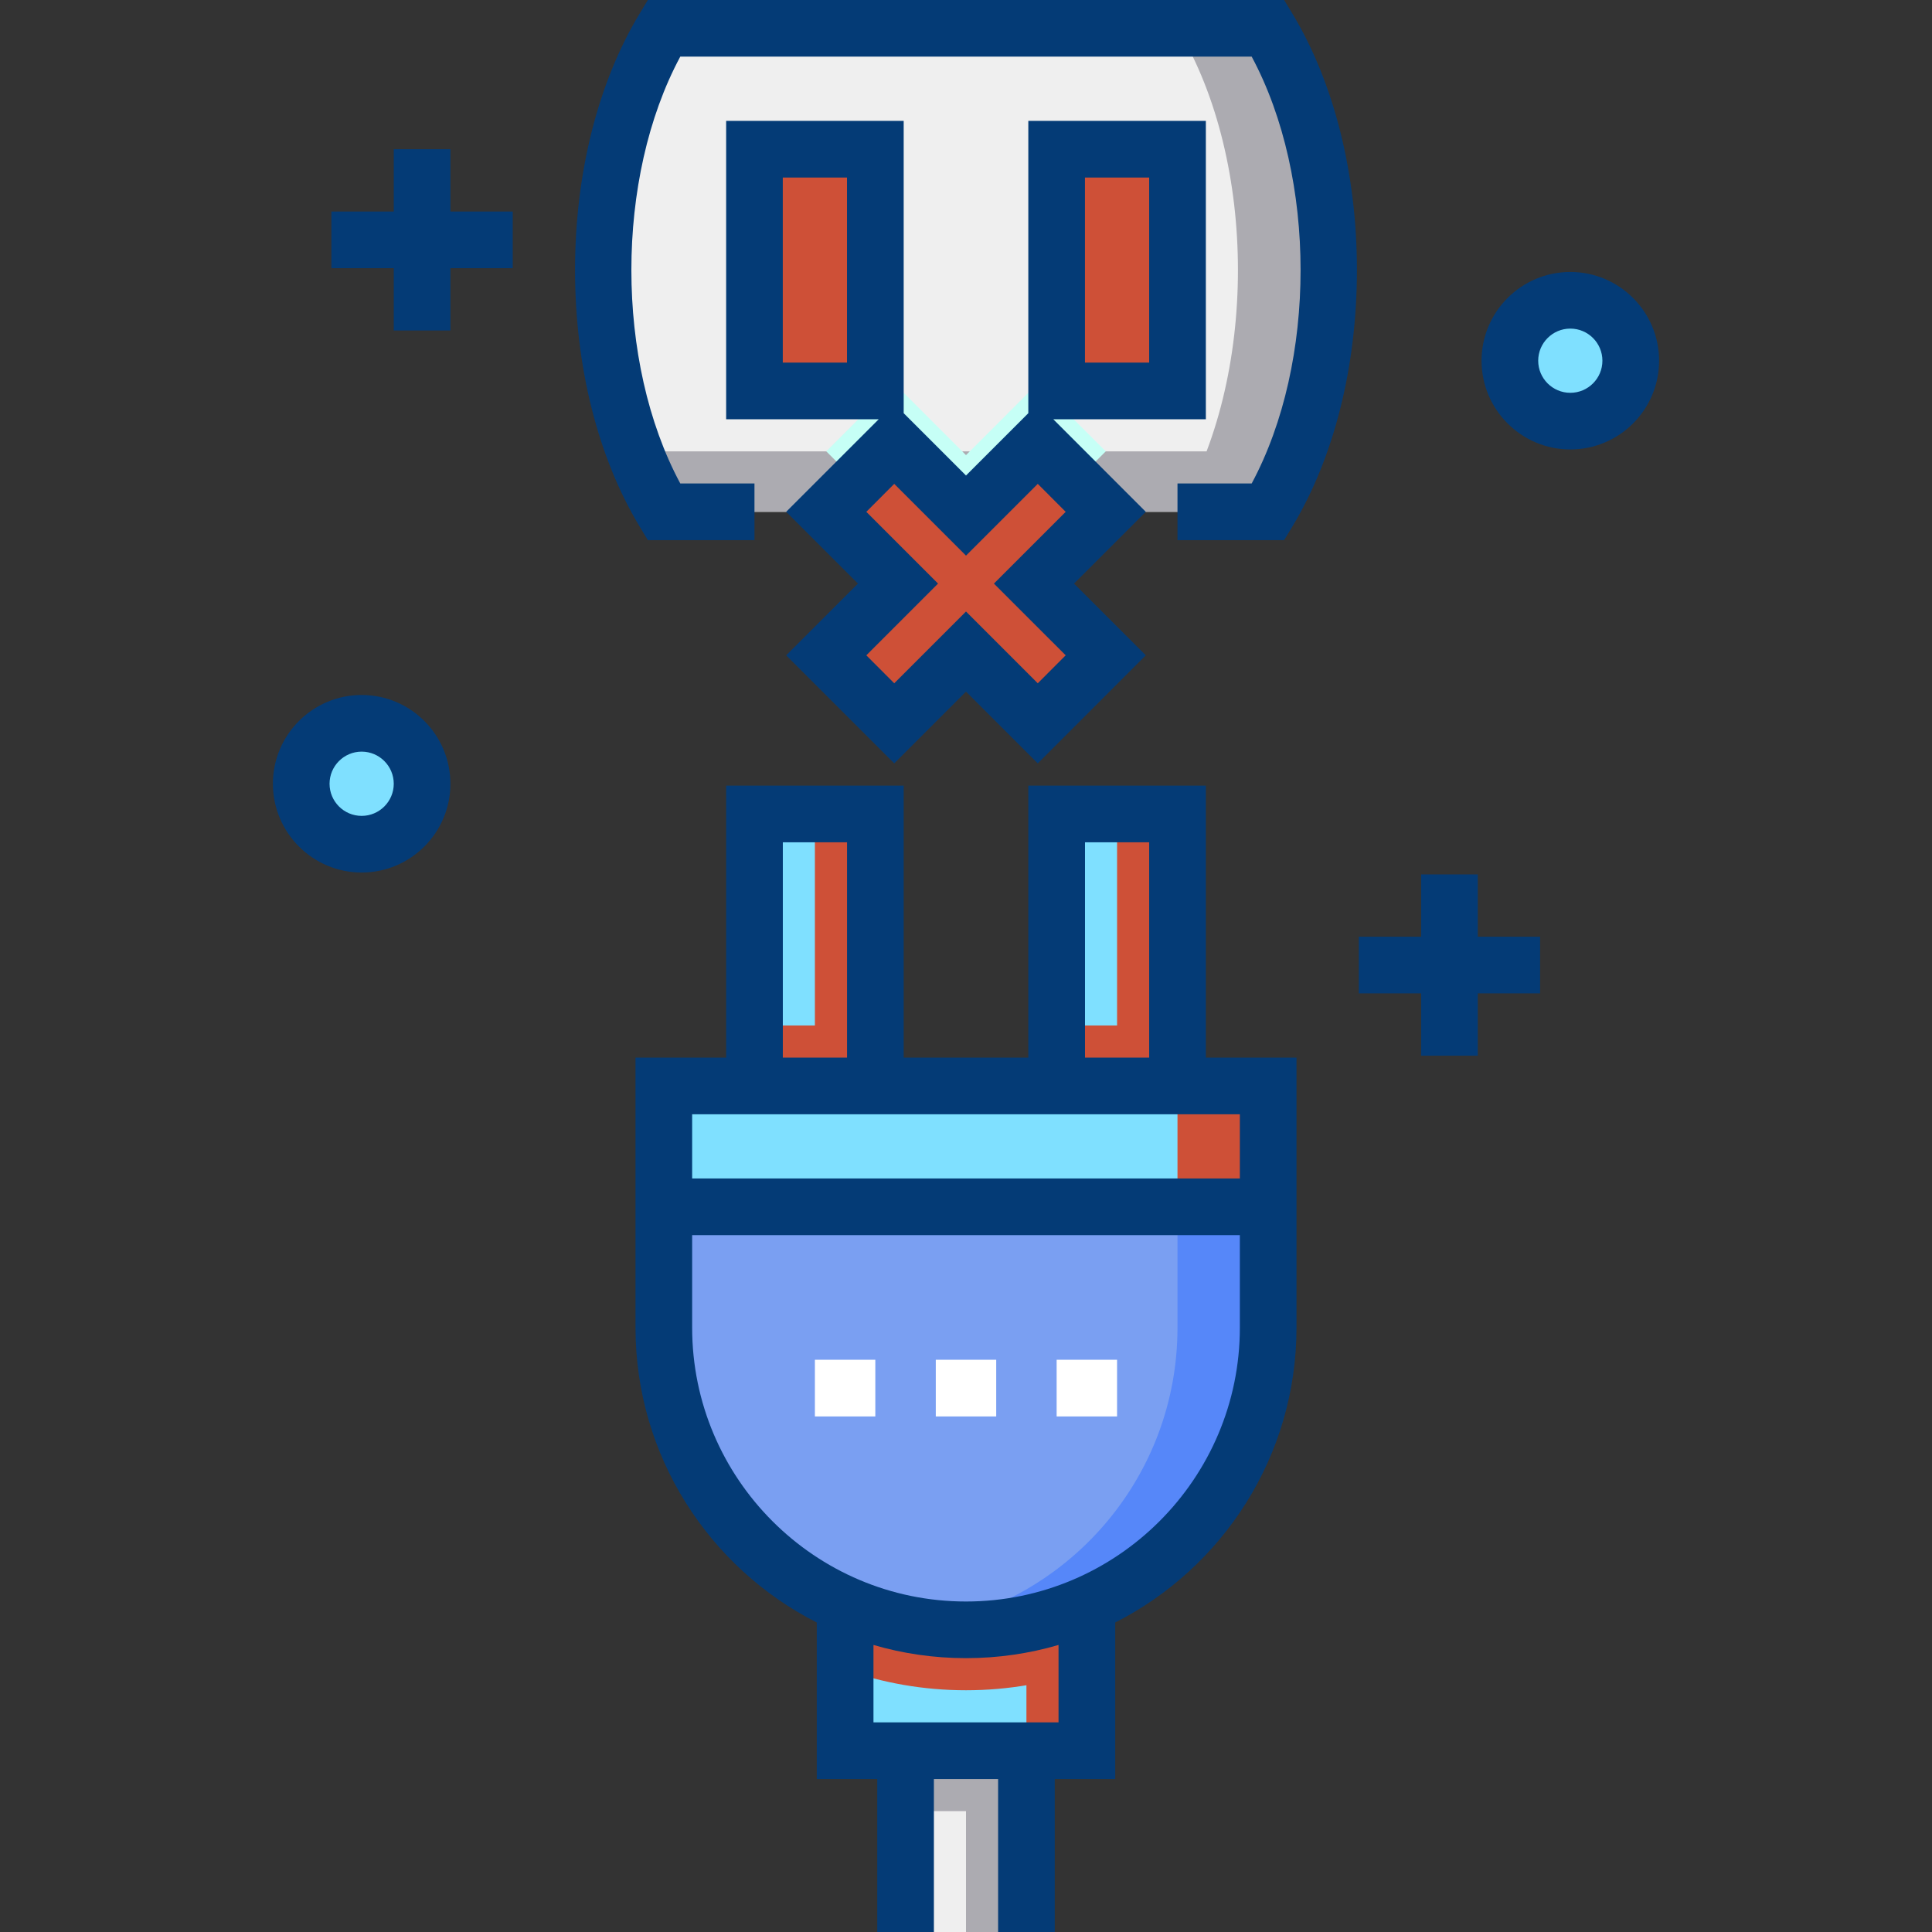 <svg width="47" height="47" viewBox="0 0 47 47" fill="none" xmlns="http://www.w3.org/2000/svg">
<rect x="0" y="0" width="47" height="47" fill="#333333" stroke="none"/>
<g clip-path="url(#clip0)">
<path d="M22.029 42.589H24.97V47H22.029V42.589Z" fill="#EFEFEF"/>
<path d="M22.029 42.589H24.97V44.06H22.029V42.589Z" fill="#ACABB1"/>
<path d="M23.5 42.589H24.97V47H23.5V42.589Z" fill="#ACABB1"/>
<path d="M23.5 39.649C22.454 39.649 21.46 39.429 20.56 39.036V42.589H26.44V39.036C25.54 39.429 24.546 39.649 23.5 39.649Z" fill="#7FE0FF"/>
<path d="M26.44 39.035V42.589H24.97V39.501C25.482 39.397 25.973 39.239 26.44 39.035Z" fill="#CE5037"/>
<path d="M20.56 39.036V40.617C21.479 40.942 22.469 41.119 23.5 41.119C24.531 41.119 25.52 40.942 26.44 40.617V39.036C25.54 39.429 24.546 39.649 23.5 39.649C22.454 39.649 21.46 39.429 20.56 39.036Z" fill="#CE5037"/>
<path d="M23.499 39.649C19.439 39.649 16.148 36.358 16.148 32.298V26.417H30.85V32.298C30.85 36.358 27.559 39.649 23.499 39.649Z" fill="#7A9FF2"/>
<path d="M28.645 26.417V32.298C28.645 35.983 25.933 39.034 22.396 39.567C22.756 39.621 23.124 39.649 23.499 39.649C27.559 39.649 30.85 36.358 30.85 32.298V26.417H28.645Z" fill="#5687F9"/>
<path d="M25.705 19.802H28.645V26.417H25.705V19.802Z" fill="#7FE0FF"/>
<path d="M25.705 24.947H28.645V26.417H25.705V24.947Z" fill="#CE5037"/>
<path d="M27.175 19.802H28.645V26.417H27.175V19.802Z" fill="#CE5037"/>
<path d="M18.355 19.802H21.295V26.417H18.355V19.802Z" fill="#7FE0FF"/>
<path d="M18.355 19.802H21.295V26.417H18.355V19.802Z" fill="#7FE0FF"/>
<path d="M18.355 24.947H21.295V26.417H18.355V24.947Z" fill="#CE5037"/>
<path d="M19.824 19.802H21.294V26.417H19.824V19.802Z" fill="#CE5037"/>
<path d="M16.148 26.417H30.85V29.358H16.148V26.417Z" fill="#7FE0FF"/>
<path d="M28.645 26.417H30.851V29.358H28.645V26.417Z" fill="#CE5037"/>
<path d="M30.851 12.451H16.149C14.189 9.203 14.189 3.937 16.149 0.689H30.851C32.811 3.937 32.811 9.203 30.851 12.451Z" fill="#EFEFEF"/>
<path d="M31.558 10.98C31.361 11.502 31.125 11.997 30.851 12.451H16.149C15.875 11.997 15.639 11.502 15.442 10.98H31.558Z" fill="#ACABB1"/>
<path d="M23.5 11.072L21.755 9.326L20.101 10.98L21.571 12.451H25.43L26.9 10.98L25.246 9.326L23.5 11.072Z" fill="#C6FFF6"/>
<path d="M30.851 0.689H28.645C30.606 3.937 30.606 9.203 28.645 12.451H30.851C32.811 9.203 32.811 3.937 30.851 0.689Z" fill="#ACABB1"/>
<path d="M25.705 3.63H28.645V9.51H25.705V3.63Z" fill="#CE5037"/>
<path d="M18.355 3.63H21.295V9.51H18.355V3.63Z" fill="#CE5037"/>
<path d="M26.9 12.451L25.246 10.797L23.5 12.543L21.755 10.797L20.101 12.451L21.846 14.197L20.101 15.942L21.755 17.596L23.5 15.85L25.246 17.596L26.9 15.942L25.154 14.197L26.9 12.451Z" fill="#CE5037"/>
<path d="M38.202 10.245C39.014 10.245 39.672 9.587 39.672 8.775C39.672 7.963 39.014 7.305 38.202 7.305C37.39 7.305 36.731 7.963 36.731 8.775C36.731 9.587 37.39 10.245 38.202 10.245Z" fill="#7FE0FF"/>
<path d="M8.797 20.537C9.609 20.537 10.268 19.878 10.268 19.067C10.268 18.255 9.609 17.596 8.797 17.596C7.985 17.596 7.327 18.255 7.327 19.067C7.327 19.878 7.985 20.537 8.797 20.537Z" fill="#7FE0FF"/>
<path d="M19.824 33.079H21.294V34.458H19.824V33.079Z" fill="white"/>
<path d="M22.765 33.079H24.235V34.458H22.765V33.079Z" fill="white"/>
<path d="M25.705 33.079H27.175V34.458H25.705V33.079Z" fill="white"/>
<path d="M29.335 19.112H25.016V25.728H21.984V19.112H17.665V25.728H15.46V32.298C15.46 35.426 17.256 38.143 19.87 39.471V43.279H21.341V47H22.719V43.279H24.281V47H25.659V43.279H27.13V39.471C29.744 38.143 31.54 35.426 31.54 32.298V25.728H29.335V19.112ZM26.395 20.491H27.956V25.728H26.395V20.491ZM19.044 20.491H20.606V25.728H19.044V20.491ZM25.751 41.9H21.249V40.017C21.963 40.226 22.719 40.338 23.5 40.338C24.281 40.338 25.037 40.226 25.751 40.017V41.9ZM23.5 38.96C19.827 38.96 16.838 35.971 16.838 32.298V30.047H30.162V32.298C30.162 35.971 27.173 38.96 23.5 38.96ZM30.162 28.669H16.838V27.107H30.162V28.669Z" fill="#043B76"/>
<path d="M31.239 0H15.76L15.559 0.333C14.546 2.01 13.989 4.225 13.989 6.57C13.989 8.915 14.546 11.13 15.559 12.807L15.76 13.14H18.354V11.761H16.549C14.963 8.81 14.963 4.329 16.549 1.378H30.45C32.036 4.329 32.036 8.81 30.45 11.761H28.645V13.14H31.239L31.441 12.807C32.453 11.13 33.01 8.915 33.01 6.57C33.01 4.225 32.453 2.01 31.441 0.333L31.239 0Z" fill="#043B76"/>
<path d="M21.754 18.571L23.5 16.825L25.246 18.571L27.874 15.942L26.128 14.197L27.874 12.451L25.623 10.199H29.335V2.94H25.016V10.052L23.5 11.568L21.984 10.052V2.94H17.665V10.199H21.377L19.125 12.451L20.871 14.197L19.125 15.942L21.754 18.571ZM26.394 4.319H27.956V8.821H26.394V4.319ZM20.605 8.821H19.043V4.319H20.605V8.821ZM21.075 12.451L21.754 11.771L23.5 13.517L25.246 11.771L25.925 12.451L24.179 14.197L25.925 15.942L25.246 16.622L23.5 14.876L21.754 16.622L21.075 15.942L22.82 14.197L21.075 12.451Z" fill="#043B76"/>
<path d="M38.201 6.616C37.011 6.616 36.042 7.585 36.042 8.775C36.042 9.966 37.011 10.934 38.201 10.934C39.392 10.934 40.361 9.966 40.361 8.775C40.361 7.585 39.392 6.616 38.201 6.616ZM38.201 9.556C37.771 9.556 37.42 9.206 37.42 8.775C37.42 8.344 37.771 7.994 38.201 7.994C38.632 7.994 38.982 8.344 38.982 8.775C38.982 9.206 38.632 9.556 38.201 9.556Z" fill="#043B76"/>
<path d="M8.798 16.907C7.607 16.907 6.639 17.876 6.639 19.067C6.639 20.257 7.607 21.226 8.798 21.226C9.989 21.226 10.957 20.257 10.957 19.067C10.957 17.876 9.989 16.907 8.798 16.907ZM8.798 19.848C8.367 19.848 8.017 19.497 8.017 19.067C8.017 18.636 8.367 18.285 8.798 18.285C9.229 18.285 9.579 18.636 9.579 19.067C9.579 19.497 9.229 19.848 8.798 19.848Z" fill="#043B76"/>
<path d="M35.95 21.272H34.572V22.788H33.056V24.166H34.572V25.682H35.95V24.166H37.466V22.788H35.95V21.272Z" fill="#043B76"/>
<path d="M10.957 3.63H9.579V5.146H8.062V6.524H9.579V8.04H10.957V6.524H12.473V5.146H10.957V3.63Z" fill="#043B76"/>
</g>
<defs>
<clipPath id="clip0">
<rect width="47" height="47" fill="white"/>
</clipPath>
</defs>
</svg>
